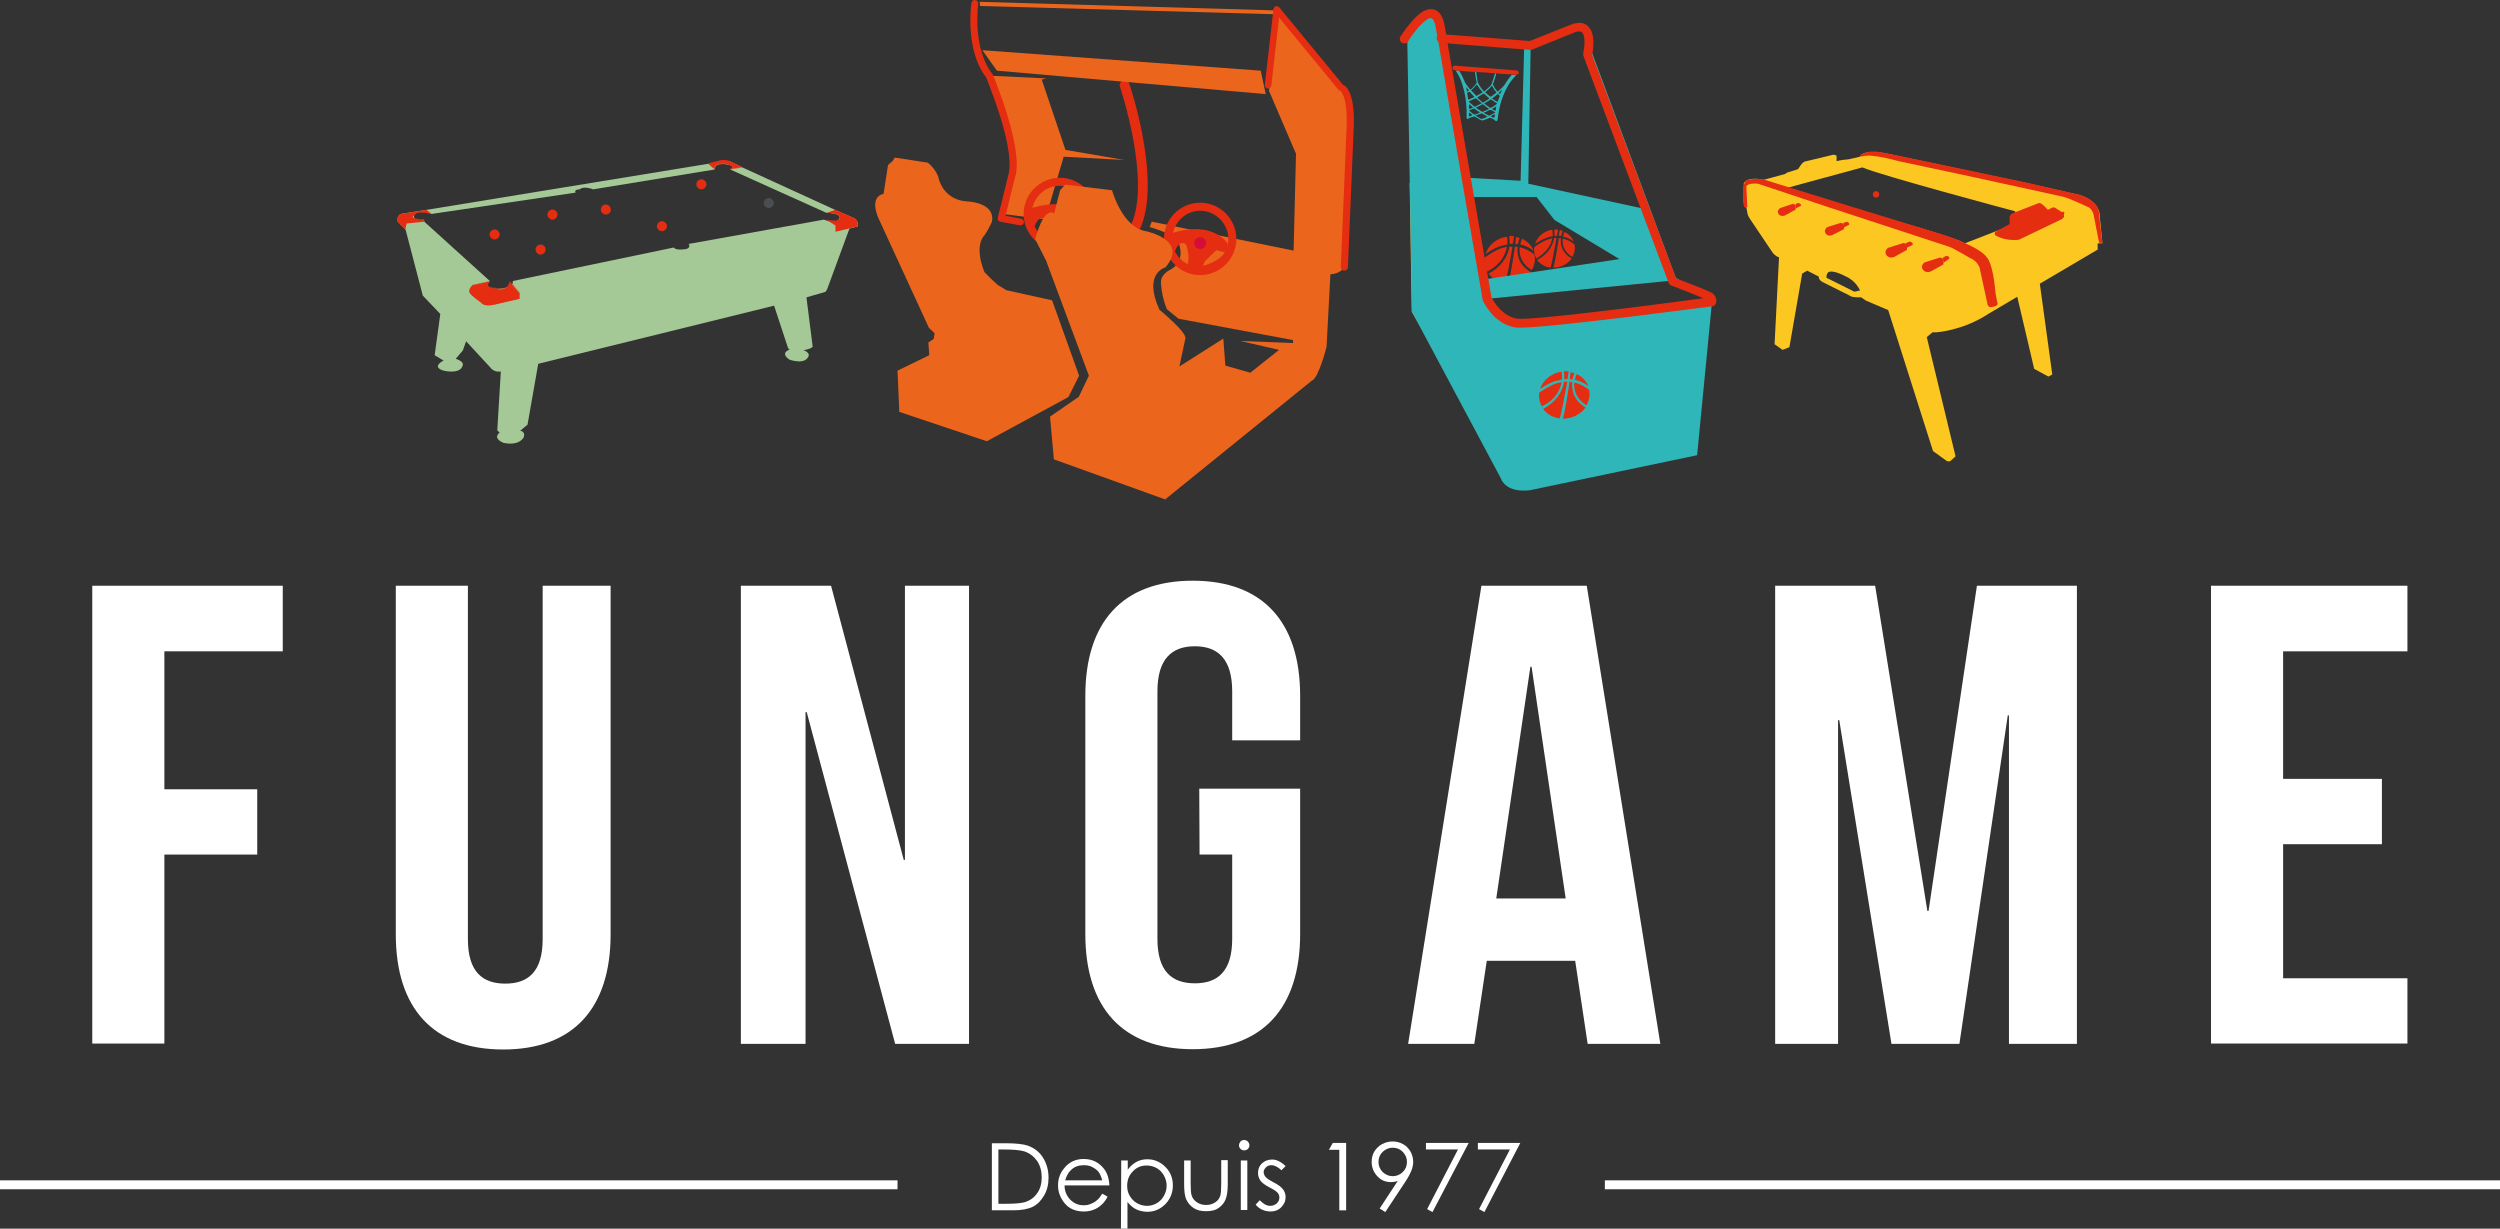 <?xml version="1.0" encoding="UTF-8"?><svg xmlns="http://www.w3.org/2000/svg" viewBox="0 0 842.6 414.12"><rect x="0" y="0" width="842.6" height="414.12" fill="#333333" stroke="none"/><defs><style>.d{fill:#a4c997;}.e{fill:#fff;}.f{fill:#4c4d4e;}.g{fill:#2fb6b8;}.h{fill:#ec651c;}.i{fill:#d50e38;}.j{fill:#e5ad55;}.k{fill:#fdc721;}.l{fill:none;}.m{fill:#e52d12;}</style></defs><g id="a"/><g id="b"><g id="c"><g><path class="e" d="M336.5,405.72h2.6c3.1,0,5.3-.2,6.5-.6,1.7-.6,3-1.5,4-3,1-1.4,1.5-3.2,1.5-5.3s-.5-4-1.6-5.6c-1.1-1.5-2.5-2.6-4.4-3.2-1.4-.4-3.8-.6-7-.6h-1.6v18.3h0Zm-2.2,2.2v-22.6h4.7c3.4,0,5.9,.3,7.4,.8,2.2,.8,3.9,2.1,5.1,4s1.9,4.2,1.9,6.8c0,2.3-.5,4.3-1.5,6s-2.2,3-3.8,3.8-3.8,1.2-6.6,1.2h-7.2Z"/><path class="e" d="M371.5,397.82c-.3-1.1-.7-2.1-1.2-2.8-.5-.7-1.3-1.2-2.2-1.7s-1.9-.6-2.9-.6c-1.6,0-3.1,.5-4.2,1.6-.9,.8-1.5,1.9-2,3.5h12.5Zm0,4.5l1.8,1c-.6,1.2-1.3,2.1-2.1,2.8s-1.7,1.3-2.6,1.6c-1,.4-2.1,.6-3.3,.6-2.7,0-4.9-.9-6.4-2.7-1.5-1.8-2.3-3.8-2.3-6.1,0-2.1,.6-4,2-5.7,1.6-2.1,3.9-3.2,6.6-3.2,2.9,0,5.1,1.1,6.8,3.2,1.2,1.5,1.8,3.4,1.9,5.7h-15.1c0,2,.7,3.5,1.9,4.8,1.2,1.2,2.7,1.9,4.5,1.9,.9,0,1.7-.1,2.5-.5,.8-.3,1.5-.7,2-1.2,.5-.3,1.1-1.1,1.8-2.2"/><path class="e" d="M386.5,392.82c-1.9,0-3.4,.6-4.7,2-1.3,1.3-1.9,2.9-1.9,4.9,0,1.3,.3,2.4,.9,3.4s1.4,1.8,2.4,2.4c1.1,.6,2.2,.9,3.4,.9s2.2-.3,3.3-.9c1-.6,1.8-1.4,2.4-2.5s.9-2.2,.9-3.4-.3-2.3-.9-3.4-1.4-1.9-2.4-2.5c-1.1-.6-2.2-.9-3.4-.9m-8.6-1.7h2.2v3.1c.9-1.2,1.8-2,2.9-2.6s2.3-.9,3.7-.9c2.4,0,4.4,.9,6.1,2.6s2.5,3.8,2.5,6.2-.8,4.5-2.5,6.3c-1.7,1.7-3.7,2.6-6.1,2.6-1.3,0-2.6-.3-3.7-.8s-2.1-1.4-3-2.5v9h-2.2l.1-23h0Z"/><path class="e" d="M399.1,391.12h2.2v7.8c0,1.9,.1,3.2,.3,3.9,.3,1,.9,1.8,1.8,2.4s1.9,.9,3.1,.9,2.2-.3,3.1-.9,1.4-1.3,1.7-2.3c.2-.6,.3-2,.3-4.1v-7.8h2.2v8.2c0,2.3-.3,4-.8,5.2s-1.4,2.1-2.4,2.8-2.4,1-4.1,1-3-.3-4.1-1-1.9-1.6-2.5-2.8-.8-3-.8-5.4v-7.9h0Z"/><path class="e" d="M418.2,391.12h2.2v16.7h-2.2v-16.7Zm1.1-6.9c.5,0,.9,.2,1.3,.5,.3,.4,.5,.8,.5,1.3s-.2,.9-.5,1.2c-.4,.4-.8,.5-1.3,.5s-.9-.2-1.2-.5c-.4-.4-.5-.8-.5-1.2,0-.5,.2-.9,.5-1.3,.3-.3,.7-.5,1.2-.5"/><path class="e" d="M433.3,393.02l-1.4,1.4c-1.2-1.1-2.3-1.7-3.4-1.7-.7,0-1.3,.2-1.8,.7s-.8,1-.8,1.6c0,.5,.2,1.1,.6,1.6s1.3,1.1,2.6,1.8c1.6,.8,2.7,1.6,3.3,2.4,.6,.8,.9,1.7,.9,2.6,0,1.4-.5,2.5-1.5,3.5s-2.2,1.4-3.6,1.4c-1,0-1.9-.2-2.8-.6s-1.6-1-2.2-1.7l1.4-1.5c1.1,1.2,2.3,1.9,3.5,1.9,.9,0,1.6-.3,2.2-.8,.6-.6,.9-1.2,.9-2,0-.6-.2-1.2-.6-1.6-.4-.5-1.3-1.1-2.7-1.8-1.5-.8-2.5-1.5-3.1-2.3-.5-.8-.8-1.6-.8-2.6,0-1.3,.4-2.3,1.3-3.2,.9-.8,2-1.3,3.3-1.3,1.5-.1,3.1,.7,4.7,2.2"/><polygon class="e" points="449.2 385.22 453.7 385.22 453.7 407.92 451.4 407.92 451.4 387.52 447.9 387.52 449.2 385.22"/><path class="e" d="M469.4,396.42c1.3,0,2.5-.5,3.4-1.4s1.4-2,1.4-3.4-.5-2.4-1.4-3.4c-.9-.9-2-1.4-3.4-1.4-1.3,0-2.4,.5-3.4,1.4-.9,.9-1.4,2-1.4,3.4s.5,2.4,1.4,3.4c1,.9,2.1,1.4,3.4,1.4m-2.5,12.1l-1.9-1.2,6.1-9.3c-.8,.3-1.6,.4-2.3,.4-1.8,0-3.3-.6-4.6-2-1.2-1.3-1.9-2.9-1.9-4.8,0-1.3,.3-2.5,.9-3.5,.6-1,1.5-1.9,2.6-2.5s2.3-.9,3.6-.9c1.2,0,2.4,.3,3.5,.9s1.9,1.5,2.5,2.5c.6,1.1,.9,2.2,.9,3.5,0,.9-.2,1.9-.6,2.9-.4,1-1,2.2-2,3.7l-6.8,10.3Z"/><polygon class="e" points="480.6 385.22 480.6 387.42 491.4 387.42 481 407.52 482.8 408.52 495 385.22 480.6 385.22"/><polygon class="e" points="498.1 385.22 498.1 387.42 508.9 387.42 498.5 407.52 500.3 408.52 512.4 385.22 498.1 385.22"/><path class="e" d="M842.6,400.82h-301.7v-3h301.7v3h0Zm-540.1,0H0v-3H302.5v3Z"/></g><g><g><path class="d" d="M287.4,73.32l-5.1-2.2-32.1-14.7-3.2-1.6s-2-1.2-4.9,0l-4.1,.5-94.2,15.4-8.2,1.3s-1.7,0-1.7,2.5l2.8,2.9,5.8,22.2,5.9,6.2-1.9,13.9,3,1.8s-4.3,2.1,0,3.4c0,0,5.9,1.5,6.5-2,0,0,.3-1.1-2.4-2l2.4-2.8,1.1-3.1,8.4,9.1s1,1.4,3.3,1.1l-1.2,19.8,.8,.8s-2.6,1.7,1.2,3.4c0,0,4.9,1.4,6.9-1.8,0,0,.8-2-1.2-2.2l2.5-2.1,3.6-20.5,79.5-19.6,4.7,14.3,.5,.5s-3.4,1.1,0,3.4c0,0,5.4,2,6.5-1.4,0,0,.2-1.1-1.8-1.8,0,0,2.7-.4,3.1-1.2l-2.1-16.6,6.2-1.8s.3,.1,.8-1l7.5-20.4,2.8-.7v-1.4c-.2,0-.2-1-1.7-1.6Zm-4.8,.7c-.7,1.8-4.9,0-4.9,0l-45.6,8.2c1,1.7-1.5,1.8-1.5,1.8-3.1,.4-3.5-.6-3.5-.6l-54.3,11.3c.6,1.7-3.3,2.5-3.3,2.5-8.1,.8-4.4-2.5-4.4-2.5l-22.1-20-.1-.7c-4.2,.8-3.3-1.5-3.3-1.5,1.3-2.7,5.8-.4,5.8-.4l48.6-7.2c-.7-1.1,1.4-1.1,1.4-1.1,1.4-1.3,4.5,0,4.5,0l41-6.7c-.1-2.2,2.9-1.8,2.9-1.8,0,0-3.5-.5,.6,0s1.7,1.8,1.7,1.8l32.4,14.6,1.5,.1c4.6,.6,2.6,2.2,2.6,2.2Z"/><g><path class="m" d="M165.2,94.82l-6,1.3s-1.4,1.4-1,2.4,4,3.5,4,3.5c0,0,.7,1.5,4.3,.7l8.6-2v-1.8l-3.3-4s-.7,3.8-5.2,2.2c.1-.1-3.8-.1-1.4-2.3Z"/><path class="m" d="M164.6,102.82c-.7,0-1.2-.1-1.6-.3-.6-.3-.8-.6-.8-.6,0,0-3.6-2.6-4-3.5-.4-1,1-2.3,1-2.4l6-1.3h0c-.6,.6-.9,1.1-.7,1.4,.3,.8,2.2,.8,2.2,.8,1.5,.5,2.7,.5,3.6,0,1.3-.7,1.6-2.2,1.6-2.2l3.3,4v1.8l-8.6,2c-.8,.3-1.5,.3-2,.3Zm.6-8l-6,1.3s-1.4,1.4-1,2.4,4,3.5,4,3.5c0,0,.2,.4,.8,.6,.6,.2,1.6,.4,3.5,0l8.6-2v-1.8l-3.3-4s-.3,1.5-1.6,2.2c-.9,.5-2.2,.5-3.6,0h0s-1.9,0-2.2-.8c-.1-.3,.2-.8,.8-1.4Z"/></g><g><path class="m" d="M143,74.72l-6,.6-.4,2.1-2.8-2.9s-.1-2.2,1.7-2.5l8.2-1.3,1.7,1.4s-4.7-1.3-5.8,.4c0,0-2.3,1.3,3.3,1.5l.1,.7Z"/><path class="m" d="M136.6,77.32l-2.8-2.9s-.1-2.2,1.7-2.5l8.2-1.3,1.7,1.4c-.1,0-4.8-1.2-5.8,.4,0,0-.6,.3-.5,.7,.1,.3,.8,.8,3.7,.8l.1,.7h0l-6,.6-.3,2.1Zm7.1-6.7l-8.2,1.3c-1.8,.3-1.7,2.5-1.7,2.5l2.8,2.9,.4-2.1,6-.6-.1-.7c-2.9-.1-3.6-.5-3.7-.8-.1-.3,.5-.7,.5-.7,1-1.7,5.7-.4,5.8-.4l-1.8-1.4Z"/></g><g><path class="m" d="M278.5,74.02l3.1,2v2.1l7.4-1.8s.7-2.1-1.5-3l-6-2.6-2.9,1s4,0,4.5,1.4c-.2,0,.8,2-4.6,.9Z"/><path class="m" d="M281.5,78.12v-2.1l-3.1-2h0c3,.6,4.1,.2,4.4-.2,.3-.3,.1-.8,.1-.8-.4-1.3-4.4-1.3-4.4-1.3l2.9-1,6,2.6c2.2,1,1.5,3,1.5,3l-7.4,1.8Zm-3-4.1l3,2v2.1l7.4-1.8s.7-2.1-1.5-3l-6-2.6-2.9,1h0c.3,0,4,.1,4.4,1.4,0,0,.2,.4-.1,.8-.3,.3-1.3,.7-4.3,.1Z"/></g><g><path class="m" d="M246.1,57.02l4-.7-3.2-1.6s-2.5-1.3-4.3-.6l-4,1,2.2,1.9s-.5-2.1,3.6-1.8c0,0,4,.6,1.7,1.8Z"/><path class="m" d="M246.1,57.02h0c.5-.3,.7-.5,.7-.8-.1-.7-2.4-1-2.4-1-1.6-.1-2.8,.2-3.3,.8-.4,.5-.3,1-.3,1l-2.2-1.9,4-1c1.8-.7,4.3,.6,4.3,.6l3.2,1.6-4,.7h0Zm-2.2-3c-.4,0-.8,.1-1.2,.2l-4,1,2.2,1.9s-.1-.5,.3-1c.5-.6,1.6-.9,3.3-.8,0,0,2.3,.3,2.4,1,0,.2-.2,.5-.7,.8l4-.7-3.2-1.6c-.1,0-1.6-.8-3.1-.8Z"/></g><path class="m" d="M187.9,72.32c0,.9-.8,1.7-1.7,1.7s-1.7-.8-1.7-1.7,.8-1.7,1.7-1.7,1.7,.8,1.7,1.7Z"/><path class="m" d="M205.9,70.62c0,.9-.7,1.7-1.7,1.7-.9,0-1.7-.8-1.7-1.7s.8-1.7,1.7-1.7c.9,.1,1.7,.8,1.7,1.7Z"/><path class="m" d="M168.4,79.02c0,.9-.8,1.7-1.7,1.7s-1.7-.8-1.7-1.7,.8-1.7,1.7-1.7,1.7,.8,1.7,1.7Z"/><path class="m" d="M183.9,84.12c0,.9-.8,1.7-1.7,1.7s-1.7-.8-1.7-1.7,.8-1.7,1.7-1.7c.9,0,1.7,.7,1.7,1.7Z"/><path class="m" d="M238.1,62.12c0,.9-.8,1.7-1.7,1.7s-1.7-.8-1.7-1.7,.8-1.7,1.7-1.7c.9,0,1.7,.8,1.7,1.7Z"/><path class="f" d="M260.8,68.42c0,.9-.8,1.7-1.7,1.7s-1.7-.7-1.7-1.7c0-.9,.8-1.7,1.7-1.7s1.7,.8,1.7,1.7Z"/><path class="m" d="M224.8,76.22c0,.9-.8,1.7-1.7,1.7s-1.7-.8-1.7-1.7,.8-1.7,1.7-1.7c.9,.1,1.7,.8,1.7,1.7Z"/></g><g><path class="k" d="M587.9,69.62l.7,.3,.4,2.2s.1,.6,.9,1.8l7.6,11.3s.9,1.2,2.1,1.5l-1.5,29.3,2.7,1.9,2.3-.9,4.3-24.8,1.7-1,3.9,2s-.2,1.2,1.6,2l8.8,4.4s.4,.7,3.9,.6l1.6,1.1,7.5,3.2,15.1,47.5,4.7,3.4s.6,.2,1.1,0l1.8-1.6-9.7-40.2,1.9-1.6h1.2s8.9-.5,17.6-6.2l9.8-5.8,5.7,24.3,4.8,2.6,1.3-.7-4.2-30.6,19.5-11.5v-2.1h1.6l-1-10.1s-.2-4-6.4-6.1c0,0-21.3-4.9-27.6-6.1l-37.9-8s-7.7-1.6-8.8,1.1l-4,.9s-2.2,.1-3.9,.6v-1.9l-1-.3-9.6,2.3s-.6,.1-1.3,1l-1.1,1.6-3.8,1.2-.5,.4-7.3,2s-5.2-1.4-6.7,1.2c.2,0-.4,4.7,.2,7.8Zm27.8,23.1c.3-2.9,6.3,.4,6.3,.4,3.7,1.6,4.9,4.8,4.9,4.8l-1.9,.4-9.4-4.7v-.9h.1Zm-15.2-28.9l27.2-7.4c5.8,2.6,51.5,14.8,51.5,14.8v4.2l-17,6.6c-4.2-2.9-61.7-18.2-61.7-18.2Z"/><path class="m" d="M707.5,81.92l-1.9-9.7s-.6-2.2-2.2-2.6c0,0-6.2-2.9-8-3.3l-31.1-6.8-24.4-5.2s-9.4-2.7-12.1-1.6h-.9s1.4-2.6,7.8-1.3l23.5,4.9,24.7,5.2,18.3,4.2s4.7,1.4,6.1,4.9c0,0,1.1,10.1,1.3,11.1,0,0-.7,.5-1,0-.2-.3-.1,.2-.1,.2Z"/><path class="m" d="M655,89.12s.3-2.4-1.2-2.3l-5.1,1.6s-1.7,1.1-.5,2.6c0,0,.8,1.1,2.5,.5l4.3-2.4Z"/><path class="m" d="M655.1,86.72l.8-.5s1.6,.2,1,1l-1.8,1.3-.4-1.6,.4-.2Z"/><path class="m" d="M642.7,84.22s.3-2.4-1.2-2.3l-5.1,1.6s-1.7,1.1-.5,2.6c0,0,.8,1.1,2.5,.5l4.3-2.4Z"/><path class="m" d="M642.8,81.72l.9-.3s1.5,.4,.8,1.2l-2.1,1-.1-1.6,.5-.3Z"/><path class="m" d="M621.5,77.22s.3-2.1-1.1-2.1l-4.5,1.4s-1.5,1-.5,2.3c0,0,.7,1,2.2,.4l3.9-2Z"/><path class="m" d="M621.6,75.02l.8-.3s1.3,.4,.7,1.1l-1.8,.9-.1-1.4,.4-.3Z"/><path class="m" d="M605.2,70.62s.3-2-1-1.9l-4.2,1.4s-1.4,.9-.5,2.1c0,0,.6,.9,2.1,.4l3.6-2Z"/><path class="m" d="M605.4,68.62l.8-.2s1.2,.4,.7,1l-1.7,.8-.1-1.3,.3-.3Z"/><path class="m" d="M673.2,102.02s.6,1.1-1.6,1.4c0,0-1.2,.5-1.7-.7l-2.7-12.5s-.7-2.3-3.3-3.3c0,0-5.6-3.3-6.8-3.7l-42.4-13.9-22.2-7.4s-3.7-.4-3.9,1l.3,6.8s-.5,.6-1.1-.1c0,0-1.5-8.8,1.6-9.1,0,0,2.8-.5,5.1,0l28.8,8.9,32.9,10.1s11.4,3.9,13.4,7.2c0,0,2.1,1.5,3,12.3l.6,3Z"/><path class="m" d="M695,71.52l-2.2-1.4s-.5-.5-1.4,0l-1.2,.6s-2.1-2.5-3-2.3l-9,3.5s-.8,.3-.9,1.4v2.2l-4.9,2.7s-.2,.6,0,1c0,0,2.9,2.1,8,1.6l14.4-6.9s1.2-.7,.8-1.3l.1-.7c.2-.1,.1-.9-.7-.4Z"/><path class="m" d="M631.2,65.52c0,.6,.5,1.1,1.1,1.1s1.1-.5,1.1-1.1-.5-1.1-1.1-1.1c-.6,0-1.1,.5-1.1,1.1Z"/></g><g><g><g><path class="m" d="M507.9,83.22c-.6,.1-1.2,.2-1.8,.4-2.3,.8-4.6,2.4-5.7,3.2-.2,1-.1,2.1,.2,3.1,.2,.7,.5,1.3,.9,1.9l-.2-.3c4.6-2.4,6.1-5.8,6.6-8.3Z"/><path class="m" d="M508.8,82.22c.4,0,.7-.1,1.1-.1,.1-.9,.3-1.7,.4-2.5-.5-.1-1-.1-1.6-.1,0,.4,.2,1.4,.1,2.7Z"/><path class="m" d="M511.6,82.32c.2-1.2,.6-2,.6-2.1-.4-.1-.8-.3-1.2-.3-.1,.4-.2,1.2-.3,2.4,.3-.1,.6-.1,.9,0Z"/><path class="m" d="M516.3,91.02l-.2,.3c1-1.6,1.5-3.6,1.1-5.5-1.5-1.2-3.2-2.1-5-2.5-.2,2.3,.3,5.4,4.1,7.7Z"/><path class="m" d="M513,80.52c0,.1-.4,.8-.6,1.9,1.6,.3,3.1,1,4.5,2.1-.8-1.9-2.3-3.4-4.2-4.2h0l.3,.2Z"/><path class="m" d="M508,82.42c.2-1.5-.1-2.6-.1-2.6l.4-.1c-.5,.1-1.1,.2-1.6,.3-3,.8-5.2,3-6,5.6,.8-.6,2.7-1.9,5.1-2.7,.8-.2,1.5-.4,2.2-.5Z"/><path class="m" d="M508.7,83.12c0,.3-.1,.7-.2,1.1-.6,2.3-2.3,5.6-6.8,8,1.3,1.8,3.3,3,5.6,3.3,.5-1.4,1.6-7.3,2.5-12.3-.4-.1-.7-.1-1.1-.1Z"/><path class="m" d="M511.5,83.22c-.3-.1-.6-.1-.9-.1-.6,4.2-1.7,10.9-2.3,12.4,.9,0,1.8-.1,2.8-.4,2.1-.6,3.8-1.8,4.9-3.4-4.3-2.5-4.8-6-4.5-8.5Z"/></g><path class="j" d="M485.1,16.02v49.5l10,5.1s4.3,6.1,6.2,30.1l-1.3,46.1-24.2-41.8-.7-43.4,8.5,2.8,1.5-48.4Z"/><path class="j" d="M475,13.02l5.7-5.7s3.3-1.6,3.3,2.1l14.9,81.3-23.3-17-.6-60.7Z"/><g><polygon class="l" points="545.8 87.22 523.9 74.12 518 66.42 485.1 66.42 497 73.52 501.3 94.02 545.8 87.22"/><polygon class="j" points="565.9 94.32 565.9 94.32 577 100.32 565.9 94.32"/><polygon class="j" points="577 100.32 576.9 101.72 576.9 101.72 577 100.32"/><path class="l" d="M512.5,60.92l1.1-44.9s-26.2-1.6-26.7-1.8l7.7,45.7,17.9,1Z"/><polygon class="l" points="535.2 19.72 535.2 10.92 532.6 9.42 515.9 15.32 515.1 61.92 555.3 70.62 535.2 19.72"/><path class="g" d="M506.9,107.02l-5.6-6.3,64.7-6.4-1.2-.7-28.5-76.6s.8-8.8-3.7-8.6l-16.7,5.9-30-1.4-.2-4.5s-.6-6.5-5.7-2.5l-5.7,6.7,1.6,92.5,30,56.2s1.4,4.9,9.8,3.9l56.3-11.8,5-51.6-59.8,6.3c0-.1-6.1,1-10.3-1.1Zm9-91.7l16.7-5.9,2.7,1.5v8.8l20,50.9-40.2-8.7,.8-46.6Zm-2.2,.7l-1.2,44.9-17.9-1-7.7-45.7c.5,.2,26.8,1.8,26.8,1.8Zm-19.2,50.4h23.4l6,7.7,21.9,13.2-44.6,6.7-4.2-20.5-2.5-7.1Z"/></g><g><path class="m" d="M526.3,128.82c-.6,.1-1.2,.2-1.8,.4-2.3,.8-4.6,2.4-5.7,3.1-.2,1-.1,2.1,.2,3.1,.2,.7,.5,1.3,.9,1.9l-.2-.4c4.6-2.2,6.2-5.6,6.6-8.1Z"/><path class="m" d="M527.2,127.82c.4,0,.7-.1,1.1-.1,.1-.9,.3-1.7,.4-2.5-.5-.1-1-.1-1.6-.1,.1,.4,.2,1.4,.1,2.7Z"/><path class="m" d="M530,127.92c.2-1.2,.6-2,.6-2.1-.4-.1-.8-.3-1.2-.4-.1,.4-.2,1.2-.3,2.4,.3,0,.6,0,.9,.1Z"/><path class="m" d="M534.7,136.62l-.2,.3c1-1.6,1.5-3.6,1.1-5.5-1.5-1.2-3.2-2.1-5-2.5-.2,2.3,.4,5.4,4.1,7.7Z"/><path class="m" d="M531.4,126.12c0,.1-.4,.8-.6,1.9,1.6,.3,3.1,1,4.5,2.1-.8-1.9-2.3-3.4-4.2-4.2h0l.3,.2Z"/><path class="m" d="M526.4,127.92c.2-1.5-.1-2.6-.1-2.6l.4-.1c-.5,.1-1.1,.2-1.6,.3-3,.9-5.2,3-6,5.6,.8-.6,2.7-1.9,5.1-2.7,.8-.1,1.5-.3,2.2-.5Z"/><path class="m" d="M527.1,128.72c0,.3-.1,.7-.2,1.1-.6,2.3-2.3,5.6-6.8,8,1.3,1.8,3.3,2.9,5.6,3.2,.5-1.4,1.6-7.3,2.5-12.3-.4-.1-.7,0-1.1,0Z"/><path class="m" d="M529.9,128.82c-.3-.1-.6-.1-.9-.1-.6,4.2-1.7,10.9-2.3,12.4,.9,0,1.8-.1,2.8-.4,2.1-.6,3.8-1.9,4.9-3.4-4.2-2.5-4.7-6-4.5-8.5Z"/></g><g><path class="m" d="M523.2,80.32c-.5,.1-1,.2-1.5,.4-1.8,.6-3.7,1.9-4.6,2.6-.1,.8-.1,1.7,.2,2.5,.2,.6,.4,1.1,.7,1.6l-.2-.3c3.7-2.1,5-4.8,5.4-6.8Z"/><path class="m" d="M523.9,79.52c.3,0,.6-.1,.9-.1,.1-.7,.2-1.4,.3-2-.4-.1-.8-.1-1.3,0,0,.2,.2,1,.1,2.1Z"/><path class="m" d="M526.2,79.52c.2-.9,.5-1.6,.5-1.7-.3-.1-.6-.2-1-.3,0,.3-.2,1-.3,1.9,.3,.1,.5,.1,.8,.1Z"/><path class="m" d="M530,86.62l-.2,.3c.8-1.3,1.2-2.9,.9-4.5-1.2-1-2.5-1.7-4-2-.2,1.8,.2,4.4,3.3,6.2Z"/><path class="m" d="M527.3,78.12c0,.1-.3,.7-.5,1.6,1.3,.3,2.5,.8,3.6,1.7-.6-1.6-1.9-2.7-3.4-3.4h0l.3,.1Z"/><path class="m" d="M523.3,79.62c.1-1.2-.1-2.1-.1-2.1l.3-.1c-.4,0-.9,.1-1.3,.2-2.4,.7-4.2,2.5-4.8,4.6,.7-.5,2.2-1.5,4.2-2.2,.5-.2,1.1-.3,1.7-.4Z"/><path class="m" d="M523.8,80.22c0,.3-.1,.6-.2,.9-.5,1.9-1.8,4.5-5.5,6.5,1,1.4,2.7,2.4,4.5,2.6,.4-1.2,1.3-5.9,2-10-.2-.1-.5,0-.8,0Z"/><path class="m" d="M526.1,80.32c-.2,0-.5-.1-.7-.1-.5,3.4-1.4,8.8-1.9,10,.7,0,1.5-.1,2.2-.3,1.7-.5,3.1-1.5,4-2.8-3.4-2-3.9-4.8-3.6-6.8Z"/></g></g><path class="m" d="M512.5,110.42h-1.2c-7.6-.7-11.3-8.7-11.5-9.1,0-.1-.1-.2-.1-.4-.1-.7-11.5-66.1-14.9-86.8-.4-.3-.6-.8-.6-1.3,0-.3,.1-.5,.2-.7-.2-1-.3-1.8-.4-2.4-.4-2.5-1.1-3.5-1.6-3.6-1.6-.3-5.4,3.9-7.8,7.8-.4,.7-1.4,.9-2.1,.5-.7-.4-.9-1.4-.5-2.1,.1-.1,1.5-2.4,3.5-4.7,2.9-3.5,5.4-4.9,7.5-4.5,3.1,.6,3.8,4.7,4,6.1,.1,.6,.2,1.4,.4,2.4l28.2,2.2,14.6-5.8h.1c2.6-.8,4.2,0,5,.9,2.5,2.4,1.7,7.8,1.3,9.5l28.3,75.4c2.4,.9,10.2,3.9,11.7,4.7,1.2,.6,1.6,1.5,1.8,2.1,.2,.8,0,1.6-.3,2-.2,.4-.6,.6-1,.6-2.3,.3-54.1,7.2-64.6,7.2Zm-9.8-10.2c.5,1,3.6,6.6,8.9,7.2,5.1,.5,41.7-4.1,62.5-6.9-2.4-1-7.4-3-10.8-4.3-.4-.1-.7-.5-.9-.9l-28.7-76.4c-.1-.3-.1-.6-.1-.9,.5-2.3,.8-6-.4-7.1-.4-.4-1.1-.4-2-.2l-14.8,6c-.2,.1-.4,.1-.7,.1l-27.8-2.2c3.6,21.1,14.1,81.6,14.8,85.6Z"/><path class="g" d="M509.5,25.22c-.8,.9-1.5,1.9-2.1,2.9-.6,1.1-1.6,1.8-2.4,2.6-.1,.1-.2,.2-.4,0-.6-.7-1-1.4-1.4-2.2-.1-.2,0-.3,.1-.5,.4-1.1,.8-2.2,1-3.3h-.4c-.4,1.1-.7,2.3-1.1,3.4-.2,.7-.8,1.1-1.3,1.6-.4,.4-.9,.7-1.3,1.1h0c-.8-.8-1.5-1.8-2-2.8-.3-.6-.3-1.4-.4-2-.1-.6-.2-1.2-.2-1.8h-.5c.2,1.2,.3,2.4,.6,3.6,0,.1,0,.2-.1,.3-.5,.7-1.1,1.3-1.7,1.9-.3,.2-.4,.2-.6-.1-.3-.4-.6-.8-.9-1.2-.5-.6-.8-1.3-1.1-2-.4-1-.9-2-1.5-2.9-.4,0-.8-.1-1.1-.1v.2c1,1.5,1.7,3,2.2,4.7,.9,2.7,1.3,5.6,1.4,8.4v2.6c0,.2,0,.3,.2,.4s.3,.1,.4,0c.5-.5,1.2-.5,1.8-.7,.2-.1,.4,0,.6,.1,.7,.4,1.4,.9,2.2,1.2,.7-.1,1.3-.4,2-.7,.5-.2,.9-.3,1.3,0,.3,.2,.8,.3,1,.6,.2,.2,.3,.4,.6,.3s.3-.4,.4-.7c.2-2.1,.6-4.1,1.2-6.1,.8-2.4,1.8-4.7,3.3-6.7,.5-.7,1.1-1.3,1.7-2-.7,0-1.1-.1-1.5-.1Zm-8.9,5.8c.8-.6,1.5-1.2,2.1-2l.1-.1c.1,0,.2,.1,.2,.2,.4,.7,.7,1.3,1.2,1.8,.2,.2,.2,.3,0,.4-.5,.4-1,.8-1.6,1.2-.2,.1-.3,.1-.5-.1-.5-.4-1-.8-1.5-1.3-.1,.2-.1,.1,0-.1Zm-.5,.5c.5,.5,1.1,.9,1.6,1.4,.3,.2,.2,.3,0,.5-.6,.4-1.2,.8-1.9,1.2-.6-.5-1.1-1-1.7-1.5-.2-.2-.2-.3,0-.4,.7-.4,1.3-.9,2-1.2h0Zm-.4,3.6h0c.5,.2,.8,.6,1.2,.9,.3,.2,.6,.4,1,.7-.8,.4-1.5,.7-2.3,1-.6-.4-1.2-.8-1.9-1.2-.1-.1-.2-.1-.2-.2,0-.2,.2-.2,.2-.2,.7-.3,1.3-.6,2-1Zm-3.7-4.8c.6-.5,1-1,1.5-1.6,.2-.3,.3-.2,.5,.1,.4,.7,.9,1.4,1.5,2,.1,.1,.1,.2,.2,.2,0,.1-.1,.2-.2,.2-.5,.4-1.2,.7-1.7,1-.1,.1-.3,.1-.4-.1-.5-.5-.9-1-1.4-1.5-.2,0-.2-.1,0-.3Zm-1.6,.3c-.1-.4-.2-.8-.3-1.3,.3,.4,.6,.7,.9,1,.1,.1,.1,.2,0,.2-.1,.1-.3,.2-.5,.3-.1,0-.1-.1-.1-.2Zm.4,2.7c-.1-.6-.2-1.2-.3-1.8-.1-.4,.3-.4,.5-.5,.1-.1,.3-.1,.4,0,.5,.5,.9,1,1.4,1.5l.1,.1c0,.1-.1,.1-.2,.2-.5,.2-1.1,.5-1.6,.7-.1,.1-.2,0-.3-.2Zm.5,.7c.7-.2,1.2-.6,1.9-.8,.2-.1,.3-.1,.5,.1,.5,.5,1,.9,1.5,1.3,.1,.1,.2,.1,.2,.2,0,0-.1,.1-.2,.1-.7,.3-1.3,.7-2,1-.2,.1-.3,0-.4-.1-.5-.4-1-.9-1.5-1.3-.3-.2-.4-.4,0-.5Zm-.2,2.4v-1.3c.3,.1,.4,.4,.7,.5,.2,.2,.4,.4,.7,.6-.3,.2-.7,.3-1,.4-.4,.1-.4,0-.4-.2Zm.4,2.7c-.5,.2-.5,.1-.4-.6,0-.2-.1-.4,.1-.5,.2-.1,.3,.1,.5,.3,.2,.2,.5,.3,.5,.5,0,.1-.4,.2-.7,.3Zm.9-.8c-.4-.4-.9-.7-1.3-1.1l1.5-.6c.1-.1,.2-.1,.3,0,.5,.4,1.1,.7,1.6,1.1,.1,.1,.2,.1,.2,.2s-.1,.1-.2,.2c-.4,.1-.8,.3-1.1,.4-.3,.1-.6,.1-1-.2Zm2.9,1.8c-.7-.3-1.2-.7-2-1.2,.8-.3,1.5-.5,2.1-.7h0c.6,.3,1.2,.7,1.9,1-.6,.5-1.3,.7-2,.9Zm4.5-1.2v.2q-.1,.8-.8,.4c-.1,0-.1-.1-.2-.1-.1-.1-.2-.1-.3-.2,0-.1,.1-.2,.2-.2,.2-.1,.4-.3,.7-.4,.1-.1,.2-.2,.3-.1,.2,.2,.1,.3,.1,.4Zm-1.7,0c-.1,.1-.2,.1-.4,0-.5-.3-1.1-.6-1.7-.9,.5-.2,1-.4,1.5-.7,.6-.4,1.1-.3,1.7,.1,.2,.2,.5,.3,.8,.5-.7,.4-1.3,.7-1.9,1Zm2.1-2.4c0,.3-.1,.8-.2,.8-.3,0-.7-.3-1-.5-.1-.1-.1-.2,0-.2,.4-.2,.8-.5,1.3-.8,0,.3-.1,.5-.1,.7Zm.2-1.4c-.6,.4-1.2,.9-1.9,1.2-.1,.1-.2,.1-.3,0-.6-.4-1.2-.9-1.8-1.3-.1-.1-.2-.1-.1-.2,.7-.4,1.3-.8,2-1.2,0,0,.1-.1,.2-.1s.2,.1,.2,.1c.6,.4,1.2,.8,1.8,1.2,.1,.1,.1,.2-.1,.3Zm.4-.9c0,.1-.1,.1-.2,.1-.5-.3-1.1-.7-1.6-1-.2-.1-.1-.2,0-.2,.5-.4,1.1-.8,1.6-1.3,0,0,.1-.1,.2-.1,.2,0,.7,.6,.7,.7-.3,.6-.5,1.2-.7,1.8Zm.9-2.7c-.1,.2-.2,.2-.3,.1s-.5-.2-.2-.4c.3-.3,.6-.6,.9-.9l.1,.1c-.1,.3-.3,.7-.5,1.1Z"/><path class="m" d="M510.8,23.72c-1.2-.1-2.5-.2-3.7-.3-2.1-.2-4.3-.3-6.4-.5h-.2c-3-.2-6-.5-9-.7-.4,0-.8-.1-1.2-.1s-.6,.2-.7,.5c-.1,.3-.1,.6,.2,.8,.2,.2,.5,.2,.7,.3,.4,0,.8,.1,1.1,.1,1.8,.2,3.5,.3,5.3,.4h.5c1.1,.1,2.1,.2,3.2,.2,1.1,.1,2.2,.2,3.2,.3h.4c1.3,.1,2.5,.2,3.8,.3,.2,0,.3,.1,.5,0,.1,0,.1-.1,.2,0h.3c.2,0,.4,.1,.6,.1,.4,0,.8,.1,1.2,.1h.1c.6,0,1-.3,1-.8-.1-.4-.4-.7-1.1-.7Z"/></g><g><polygon class="h" points="338.8 40.62 333.6 25.52 352.6 26.42 351.1 26.82 359.1 50.52 379 53.92 358.5 52.82 352.3 73.92 337.9 72.12 341.5 54.72 338.8 40.62"/><path class="h" d="M394.4,90.92s-3.4,1.5-3.1,4.6c0,0,.2,4.5,2,8.7l3.9,3.2,40.2,7.5h1.7l1.1-29.6-52-10.6-.7,1.8s9.3,2.6,9.7,5.3c.1,.1,2.7,6.2-2.8,9.1Z"/><path class="h" d="M301.6,53.12l11.1,1.7s3,2.3,3.7,5.4c0,0,1.5,7.4,10,7.7,0,0,9.2,.4,7.9,6.9,0,0-1.3,2.8-2.5,4.5,0,0-3.7,3.1,0,12.4,0,0,4.6,4.8,5.3,4.8l2.1,1.3,15.4,3.4,9.1,25.4-3.6,7.2-27.5,14.9-29.5-9.9-.6-13.9,10.7-5.2-.3-4.3,1.8-1.2,.3-1.9-1.9-1.8-16.9-36.7s-3.6-7.3,1.6-8.5l1.5-9.7,1.5-1.3,.8-1.2Z"/><path class="m" d="M392.3,80.52c0,6.7,5.5,12.2,12.2,12.2s12.2-5.5,12.2-12.2-5.5-12.2-12.2-12.2-12.2,5.5-12.2,12.2Zm21.7,0c0,.9-.1,1.7-.3,2.5v-1s-4.7-7.6-17.8-3.7c0,0-.4-.1-.6,.4,.9-4.4,4.7-7.7,9.3-7.7,5.1,.1,9.4,4.3,9.4,9.5Zm-8.5,9.1l.5-1.5,4-3.8,2.8,.7c-1.7,3.1-7.3,4.6-7.3,4.6Zm-9.5-4.9c.4-1.1,1.5-3.8,3.7-2.4,0,0,1.5,3.7,.6,6.7-1.9-.9-3.4-2.5-4.3-4.3Z"/><circle class="i" cx="404.5" cy="81.92" r="2"/><path class="m" d="M345,72.12c0,6.7,5.5,12.2,12.2,12.2s12.2-5.5,12.2-12.2-5.5-12.2-12.2-12.2-12.2,5.5-12.2,12.2Zm21.6,0c0,.9-.1,1.7-.3,2.5v-1s-4.7-7.6-17.8-3.7c0,0-.4-.1-.6,.4,.9-4.4,4.7-7.7,9.3-7.7,5.2,.1,9.4,4.3,9.4,9.5Zm-8.5,9.1l.5-1.5,4-3.8,2.8,.7c-1.6,3.1-7.3,4.6-7.3,4.6Zm-9.4-4.9c.4-1.1,1.5-3.8,3.7-2.4,0,0,1.5,3.7,.6,6.7-1.9-.9-3.4-2.5-4.3-4.3Z"/><circle class="i" cx="357.2" cy="73.52" r="2"/><path class="m" d="M344,75.92c.5,0,1-.4,1.1-.9,.1-.6-.3-1.2-.9-1.3l-5.3-1,3.2-12.9c3.1-9.2-7-33.6-7.5-34.7,0-.1-.1-.2-.2-.3-1.9-2.4-4.3-7-4.9-14.9-.3-4.8,.2-8.6,.2-8.6,.1-.6-.3-1.2-1-1.3-.6-.1-1.2,.3-1.3,1-.1,.7-2.2,15.9,5,25.1,.4,1,2.7,6.8,4.8,13.4,2.9,9.4,3.7,16.2,2.6,19.6v.1l-3.5,14.1c-.1,.3,0,.6,.1,.9,.2,.3,.4,.4,.7,.5l6.5,1.2h.4Z"/><path class="m" d="M382.6,78.32c.6,0,1.2-.3,1.5-.9,7.6-15.9-3-47.9-3.5-49.2-.3-.9-1.2-1.3-2.1-1s-1.4,1.2-1,2.1c.1,.3,10.7,32,3.6,46.7-.4,.8,0,1.8,.8,2.2,.2,0,.4,.1,.7,.1Z"/><polygon class="h" points="424.9 23.82 331.1 16.92 336 23.82 426.6 31.72 424.9 23.82"/><path class="h" d="M330.2,.62l100.1,2.9,22.5,27.1s3,5.1,2,11.5l-1.7,48.1s-1.7,2.2-4.7,2.2l-1.3,24.5s-2.7,10.7-5,11.4l-49.4,40-37.5-13.5-1.3-14.4,9.7-6.7,3.4-7.1-14.4-38.7-3.7-7.3s2.7-11.1,6.4-8.7l2-7.8,1.7-1.9,15.8,1.9s3.4,12.5,11.4,13.8c0,0,14.6,2.9,6.6,12.2,0,0-7.7,1.9-2,14.3,0,0,9.4,7.7,8.7,9.7l-2,9.4,14.8-9.4,.7,9.1,8.4,2.4,9.7-7.7-13.1-3,17.8,.7v-23.2l1-40.6-9.1-21.2,2.5-25.8-99.9-2.8-.1-1.4h0Z"/><path class="m" d="M453,91.22c-.6,0-1.1-.6-1.1-1.2l1.9-45.7c.7-12.1-2.1-13.8-2.2-13.8-.2,0-.5-.2-.6-.4l-19.9-24.2-2.6,22.9c-.1,.6-.6,1.1-1.2,1s-1.1-.6-1-1.2l2.9-25.5c0-.5,.4-.8,.8-1,.4-.1,.9,0,1.2,.4l21.4,26c1.4,.6,4.3,3.3,3.6,16l-1.9,45.7c-.1,.6-.6,1-1.3,1q.1,0,0,0Z"/></g></g><g><path class="e" d="M55.4,266.02h31.3v22h-31.3v63.7H31.1V197.42H95.3v22.1H55.4v46.5h0Z"/><path class="e" d="M157.7,197.42v119.1c0,11,4.9,15,12.6,15s12.6-4,12.6-15v-119.1h22.9v117.5c0,24.7-12.4,38.8-36.2,38.8s-36.2-14.1-36.2-38.8v-117.5h24.3Z"/><path class="e" d="M271.9,240.02h-.4v111.8h-21.8V197.42h30.4l24.5,92.4h.4v-92.4h21.6v154.4h-24.9l-29.8-111.8Z"/><path class="e" d="M404.2,265.82h34v49c0,24.7-12.4,38.8-36.2,38.8s-36.2-14.1-36.2-38.8v-80.3c0-24.7,12.4-38.8,36.2-38.8s36.2,14.1,36.2,38.8v15h-22.9v-16.5c0-11-4.9-15.2-12.6-15.2s-12.6,4.2-12.6,15.2v83.4c0,11,4.9,15,12.6,15s12.6-4,12.6-15v-28.4h-11l-.1-22.2h0Z"/><path class="e" d="M559.6,351.82h-24.5l-4.2-28h-29.8l-4.2,28h-22.3l24.7-154.4h35.5l24.8,154.4Zm-55.3-49h23.4l-11.5-78.1h-.4l-11.5,78.1Z"/><path class="e" d="M649.6,307.02h.4l16.3-109.6h33.7v154.4h-22.9v-110.7h-.4l-16.3,110.7h-22.9l-17.6-109.1h-.4v109.1h-21.2V197.42h33.7l17.6,109.6Z"/><path class="e" d="M769.5,262.52h33.3v22h-33.3v45.2h41.9v22h-66.2V197.42h66.2v22.1h-41.9v43Z"/></g></g></g></svg>